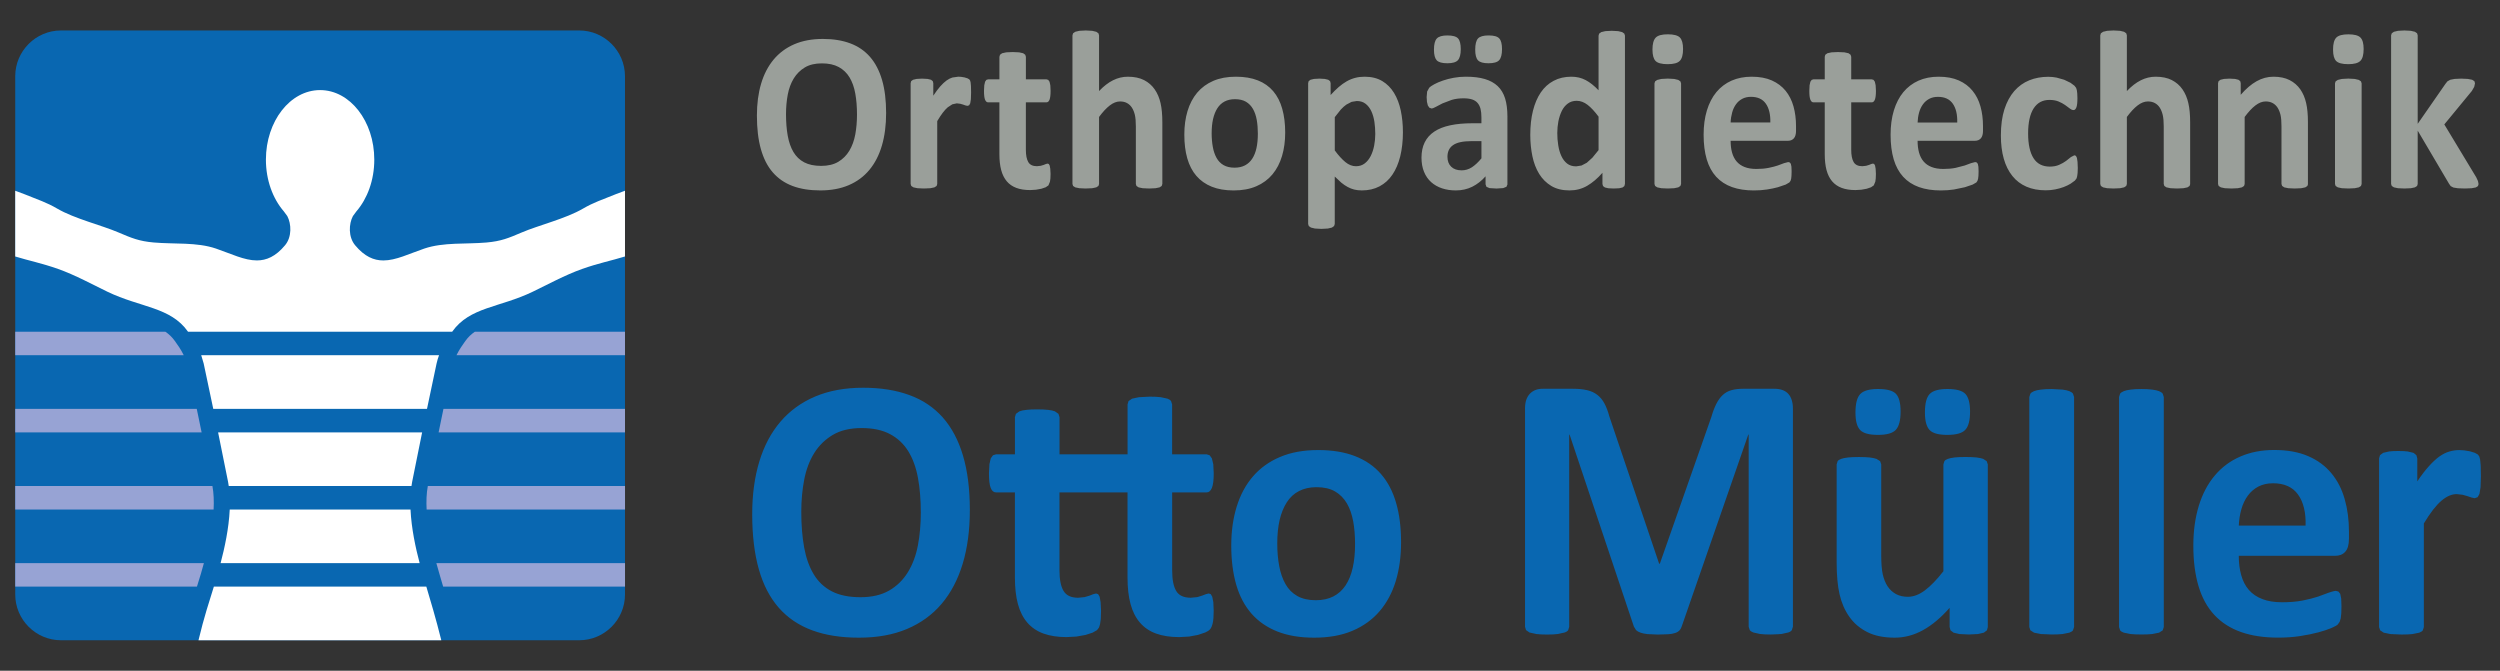 <svg xmlns="http://www.w3.org/2000/svg" viewBox="0 0 116.22 31.18" enable-background="new 0 0 116.22 31.18"><rect x="0" y="0" width="116.22" height="31.18" fill="#333333" stroke="none"/><path fill="#0967B1" d="M29.055 27.637c0 1.17-.957 2.127-2.126 2.127h-24.095c-1.169 0-2.126-.957-2.126-2.127v-24.095c0-1.169.957-2.126 2.126-2.126h24.094c1.169 0 2.126.957 2.126 2.126v24.095z"/><g fill="#97A3D4"><path d="M20.571 27.168l.03.102h8.455v-1.092h-8.771l.142.498.144.492zM9.479 26.178h-8.771v1.092h8.448l.182-.592.141-.5zM8.125 15.847c-.123-.174-.268-.31-.437-.426h-6.98v1.092h7.833c-.13-.268-.283-.48-.375-.607l-.041-.059zM21.638 15.847l-.043.06c-.091.128-.244.341-.374.606h7.834v-1.092h-6.98c-.169.117-.314.252-.437.426zM9.875 22.592h-9.167v1.094h9.222c.02-.381.007-.754-.055-1.094zM19.833 23.686h9.223v-1.094h-9.167c-.063.34-.076.713-.056 1.094zM29.055 20.1v-1.092h-8.44l-.225 1.092h8.665zM.708 19.008v1.092h8.665l-.226-1.092h-8.439z"/></g><g fill="#fff"><path d="M19.508 26.178c-.185-.699-.383-1.605-.424-2.492h-8.404c-.042.887-.24 1.793-.425 2.492h9.253zM9.354 16.513l.115.387c.114.526.276 1.293.445 2.108h9.936c.168-.814.33-1.582.445-2.108.029-.137.07-.264.115-.387h-11.056zM10.139 20.1c.186.906.358 1.764.465 2.307l.03.186h8.495l.03-.188c.106-.541.28-1.398.465-2.305h-9.485zM28.61 9.034c-.642.262-1.004.371-1.511.666-.798.466-2.059.771-2.843 1.106-.614.262-.956.407-1.643.468-.95.084-1.996-.022-2.892.283-.7.238-1.313.551-1.9.551-.444 0-.873-.18-1.312-.707-.322-.386-.295-.991-.103-1.355l.16-.217c.513-.593.834-1.452.834-2.407 0-1.786-1.127-3.234-2.519-3.234-1.391 0-2.519 1.448-2.519 3.234 0 .955.322 1.814.834 2.406l.16.217c.192.363.219.97-.103 1.355-.438.527-.867.707-1.312.707-.586 0-1.2-.312-1.9-.551-.896-.306-1.942-.199-2.892-.283-.687-.061-1.029-.206-1.643-.468-.782-.335-2.044-.639-2.841-1.105-.508-.295-.87-.405-1.512-.666l-.445-.167v3.056c.603.188 1.232.31 2.002.583.773.274 1.636.742 2.285 1.056 1.538.741 2.93.704 3.742 1.853l.005.008h12.278l.006-.008c.812-1.148 2.204-1.111 3.742-1.854.648-.312 1.512-.78 2.285-1.054.77-.274 1.399-.396 2.002-.584v-3.056l-.445.167zM9.942 27.27c-.205.662-.46 1.424-.715 2.494h11.288c-.248-1-.504-1.85-.696-2.494h-9.877z"/></g><g fill="#0967B1"><path d="M45.086 23.705c0 .932-.11 1.764-.331 2.498s-.548 1.357-.982 1.869c-.435.512-.973.9-1.615 1.17-.641.27-1.383.402-2.226.402-.831 0-1.557-.113-2.176-.342s-1.136-.576-1.548-1.045c-.413-.469-.723-1.062-.929-1.785-.206-.723-.31-1.578-.31-2.568 0-.906.11-1.723.33-2.449.22-.725.548-1.342.983-1.852.435-.508.973-.898 1.615-1.17.641-.271 1.386-.408 2.233-.408.81 0 1.524.113 2.143.34.62.225 1.137.572 1.553 1.039.416.469.729 1.061.941 1.773.213.716.319 1.557.319 2.528zm-2.279.121c0-.588-.044-1.125-.132-1.607-.088-.482-.238-.896-.45-1.24s-.494-.609-.847-.797-.793-.283-1.321-.283c-.534 0-.98.105-1.338.316-.358.213-.647.494-.867.846-.22.354-.375.766-.466 1.236s-.136.969-.136 1.496c0 .611.044 1.162.132 1.65.088.49.237.906.446 1.254.209.348.49.611.842.793.352.182.795.273 1.33.273.534 0 .979-.104 1.338-.312.357-.207.646-.49.867-.85.22-.357.376-.775.467-1.252.09-.478.135-.984.135-1.523zM56.422 28.389c0 .254-.016.447-.045.58-.031.133-.072.229-.125.287-.052.057-.126.105-.223.146l-.334.113-.417.078-.45.025c-.418 0-.779-.055-1.082-.164s-.553-.279-.751-.508-.344-.516-.438-.863c-.094-.346-.141-.756-.141-1.23v-3.963h-3.163v3.633c0 .422.063.738.19.949.126.211.352.316.677.316l.297-.029.235-.07.174-.068.128-.031.095.031.07.121.045.246.021.4-.012.385-.033.238-.049.16-.095.123-.206.117-.331.107-.417.074-.458.025c-.413 0-.771-.055-1.073-.164s-.554-.279-.752-.508c-.198-.229-.344-.516-.438-.863-.094-.346-.14-.756-.14-1.23v-3.963h-.884c-.104 0-.185-.068-.24-.203-.055-.137-.082-.363-.082-.682l.021-.424.062-.273.104-.143.145-.045h.875v-1.725l.045-.156.165-.117c.08-.031.187-.055.322-.068.135-.016.301-.023.5-.023.204 0 .373.008.508.023.135.014.241.037.318.068l.165.117.05.156v1.725h3.163v-2.318l.045-.156.165-.113.322-.068.5-.025c.204 0 .374.008.508.025l.317.068c.077.029.132.066.165.113l.05.156v2.318h1.603l.141.045.103.143.066.273.021.424c0 .318-.029.545-.087.682-.058.135-.136.203-.235.203h-1.61v3.633c0 .422.062.738.187.949.123.211.351.316.681.316l.298-.029.23-.07.174-.068.132-.031.091.031.07.121.05.246.017.402zM65.133 25.205c0 .66-.082 1.262-.246 1.805-.166.543-.416 1.012-.752 1.404s-.758.697-1.264.91c-.506.215-1.098.32-1.775.32-.656 0-1.225-.094-1.709-.285-.485-.191-.887-.469-1.207-.832-.318-.365-.556-.812-.71-1.344-.154-.533-.231-1.139-.231-1.822 0-.658.084-1.262.252-1.807.168-.547.42-1.016.756-1.406.336-.389.755-.691 1.259-.904.504-.215 1.094-.322 1.771-.322.66 0 1.232.094 1.717.283.484.188.885.463 1.203.828.316.363.551.811.705 1.344.155.531.231 1.141.231 1.828zm-2.139.088c0-.383-.027-.732-.086-1.055-.059-.32-.156-.6-.293-.836-.139-.236-.32-.422-.549-.555s-.518-.199-.863-.199c-.309 0-.578.059-.811.178-.23.117-.42.291-.568.52s-.26.504-.336.824c-.074.32-.111.686-.111 1.096 0 .383.031.734.092 1.055s.158.6.293.836c.135.238.318.422.549.551.232.131.518.195.859.195.314 0 .586-.059.818-.178.23-.119.42-.291.568-.516.148-.227.26-.498.33-.82.073-.321.108-.686.108-1.096zM83.348 29.133l-.047.156c-.029.047-.084.084-.164.113l-.318.07s-.301.025-.504.025c-.197 0-.363-.008-.496-.025l-.312-.07c-.078-.029-.133-.066-.166-.113l-.049-.156v-8.93h-.018l-3.096 8.922c-.023.076-.059.137-.107.186-.051.051-.117.09-.203.117-.086.029-.193.049-.326.057l-.479.014-.479-.021c-.133-.016-.242-.037-.326-.07-.086-.031-.154-.07-.203-.117l-.1-.164-2.988-8.922h-.018v8.93l-.045.156c-.029.047-.086.084-.17.113l-.316.07c-.131.018-.297.025-.5.025-.199 0-.363-.008-.496-.025l-.318-.07-.164-.113-.045-.156v-10.15c0-.295.074-.521.223-.678s.346-.234.594-.234h1.42c.254 0 .471.023.652.066s.34.115.471.217c.133.102.242.234.33.398.09.164.166.369.232.611l2.312 6.84h.033l2.395-6.822c.07-.244.15-.449.234-.615.086-.168.186-.305.299-.408.111-.104.246-.178.4-.221.152-.043.332-.066.537-.066h1.461c.148 0 .277.021.383.062.107.039.197.1.266.178.068.076.121.172.156.285s.055.242.055.387v10.148zM92.41 29.15l-.041.152-.145.109-.273.064-.426.021-.441-.021-.268-.064-.141-.109-.041-.152v-.893c-.408.463-.822.809-1.244 1.041-.42.23-.857.346-1.309.346-.506 0-.932-.086-1.275-.26s-.623-.41-.834-.711c-.213-.301-.363-.648-.455-1.045-.09-.395-.135-.889-.135-1.479v-4.557l.045-.152c.029-.043.086-.078.164-.107.08-.029.188-.051.322-.066.135-.014.303-.021.5-.021.203 0 .371.008.504.021.133.016.238.037.318.066l.17.107.049.152v4.193c0 .404.025.713.074.928.049.213.125.396.227.551.102.152.232.271.389.355s.34.125.549.125c.264 0 .529-.102.797-.303.268-.203.553-.498.855-.885v-4.965l.045-.152c.029-.043.086-.078.166-.107.078-.029.186-.051.316-.066.133-.014.301-.021.504-.021.205 0 .373.008.504.021.133.016.236.037.314.066l.164.107.051.152v7.559zm-4.055-10.017c0 .406-.074.688-.219.846-.146.16-.424.238-.83.238-.414 0-.691-.076-.834-.229-.145-.154-.215-.424-.215-.811 0-.418.074-.703.223-.859s.424-.234.826-.234c.418 0 .697.076.838.23.141.153.211.426.211.819zm3.229 0c0 .406-.072.688-.219.846-.146.16-.426.238-.838.238-.408 0-.684-.076-.826-.229-.143-.154-.215-.424-.215-.811 0-.418.072-.703.219-.859s.422-.234.83-.234c.412 0 .691.076.834.23.143.153.215.426.215.819zM96.42 29.15l-.051.152c-.031.043-.088.08-.168.109l-.318.064c-.133.014-.301.021-.504.021l-.504-.021-.318-.064-.168-.109-.051-.152v-10.693l.051-.156c.033-.045.088-.084.168-.117.08-.031.186-.057.318-.072.133-.018.301-.027.504-.027l.504.027c.133.016.238.041.318.072.08.033.137.072.168.117l.051.156v10.693zM100.59 29.15l-.049.152-.17.109-.318.064c-.131.014-.299.021-.504.021-.203 0-.371-.008-.502-.021l-.318-.064c-.08-.029-.137-.066-.17-.109l-.049-.152v-10.693l.049-.156c.033-.045.09-.084.17-.117.08-.031.186-.057.318-.072.131-.018.299-.027.502-.027.205 0 .373.01.504.027.133.016.238.041.318.072.08.033.137.072.17.117l.049.156v10.693zM109.197 25.059c0 .266-.057.463-.17.59s-.268.189-.467.189h-4.484c0 .33.037.629.113.898.074.27.191.498.354.686s.373.33.629.428c.256.1.562.148.92.148.363 0 .684-.027.959-.082s.512-.115.713-.182l.5-.184s.24-.082.322-.082l.123.031.084.107.045.221.012.361-.008.324-.025.23-.049.16-.086.125c-.037.041-.135.096-.293.166-.16.068-.363.137-.611.203s-.531.125-.852.174c-.318.049-.66.072-1.023.072-.656 0-1.229-.086-1.723-.26-.492-.174-.904-.436-1.234-.789-.33-.352-.576-.797-.738-1.334-.162-.539-.244-1.168-.244-1.891 0-.688.086-1.309.256-1.861.17-.551.418-1.02.744-1.404.324-.385.719-.678 1.184-.879.467-.203.99-.305 1.574-.305.617 0 1.143.096 1.582.287.438.189.797.455 1.076.793.281.338.488.738.619 1.201.133.463.199.965.199 1.508v.351zm-2.015-.625c.018-.611-.1-1.094-.35-1.443-.252-.35-.639-.525-1.162-.525-.264 0-.494.053-.689.156-.195.105-.357.244-.486.422-.129.176-.229.385-.297.623-.07.24-.109.496-.121.768h3.105zM115.332 22.137l-.016.512-.051.312-.086.154-.137.045-.148-.031-.186-.064-.227-.064-.273-.031c-.115 0-.23.025-.346.074-.117.049-.236.125-.359.229-.125.105-.254.244-.389.416-.135.174-.279.389-.434.643v4.82l-.049.152c-.033.043-.09.08-.17.109l-.318.064c-.133.014-.301.021-.504.021l-.504-.021-.318-.064-.168-.109-.051-.152v-7.842l.043-.15.148-.109.275-.064c.113-.016.256-.021.426-.021.176 0 .322.006.438.021l.27.064.135.109.041.15v1.07c.193-.289.375-.527.547-.715.17-.188.332-.338.486-.447s.309-.186.463-.229c.154-.045.309-.066.463-.066l.23.014.256.043.23.07.145.082.066.096.037.143.025.273.01.493z"/></g><g fill="#9A9F9A"><path d="M41.194 5.252c0 .564-.065 1.068-.196 1.514s-.325.822-.583 1.133c-.258.31-.578.546-.959.709s-.822.244-1.322.244c-.494 0-.925-.069-1.292-.207-.368-.139-.674-.35-.919-.634-.246-.283-.429-.645-.552-1.082-.123-.438-.184-.957-.184-1.556 0-.55.065-1.045.196-1.484.13-.439.325-.813.583-1.122s.578-.545.959-.71c.381-.164.823-.247 1.327-.247.481 0 .905.068 1.273.205.368.137.675.348.922.631.247.284.433.643.559 1.075s.188.944.188 1.531zm-1.354.075c0-.357-.026-.683-.079-.976-.052-.292-.141-.543-.266-.751-.126-.209-.294-.37-.503-.483-.209-.114-.471-.171-.785-.171-.317 0-.582.063-.794.191s-.384.299-.515.513c-.13.214-.223.463-.277.749-.054.285-.081.588-.081.906 0 .371.026.705.079 1.001s.141.549.265.76c.125.21.291.37.5.48s.473.166.79.166c.317 0 .582-.063.795-.189.212-.126.384-.298.515-.515.131-.218.223-.471.277-.76.052-.289.079-.596.079-.921zM45.144 4.301l-.01.311-.029.188-.052.095-.081.026-.088-.019-.11-.039-.135-.039-.162-.019-.206.045-.213.139c-.074.063-.15.147-.231.252-.08.105-.166.235-.257.39v2.922l-.029.092-.101.065-.189.04-.299.013-.299-.013-.189-.04-.101-.065-.029-.092v-4.687l.024-.093.088-.065.164-.039.253-.014.26.014.159.039.081.065.024.093v.583c.115-.175.223-.319.324-.434.102-.114.198-.204.29-.271.091-.066.183-.113.274-.14l.275-.039.137.008.152.026.137.042.086.05.039.058.022.087.015.165.006.3zM48.838 8.09c0 .154-.009.272-.027.354l-.071.174-.13.089-.201.068-.25.045-.272.016c-.245 0-.458-.033-.638-.1s-.329-.169-.446-.308-.204-.312-.26-.522c-.056-.211-.083-.459-.083-.746v-2.402h-.525c-.062 0-.109-.041-.142-.123s-.049-.22-.049-.413l.013-.257.037-.166.061-.086.086-.026h.52v-1.046l.027-.095.098-.071.191-.042.296-.013.302.013.189.042.098.071.029.095v1.046h.952l.086.026.061.086.037.166.012.257c0 .193-.017.331-.049.413s-.08.123-.142.123h-.958v2.202c0 .256.038.447.113.575s.209.192.402.192l.176-.019.14-.042.103-.042.076-.019.056.019.042.073.027.15.013.243zM54.034 8.553l-.029.092-.098.065-.189.04-.296.013-.302-.013-.189-.04-.098-.065-.029-.092v-2.675c0-.229-.016-.406-.046-.536-.031-.13-.076-.241-.135-.334-.059-.093-.135-.165-.228-.216s-.202-.076-.326-.076c-.157 0-.315.062-.476.185-.16.122-.327.301-.5.536v3.116l-.029.092-.101.065-.189.04-.299.013-.299-.013-.189-.04-.101-.065-.029-.092v-6.911l.029-.095.101-.07.189-.045.299-.016.299.016.189.045.101.07.029.095v2.591c.212-.224.429-.392.65-.502s.451-.165.689-.165c.297 0 .548.053.753.157.204.105.369.249.495.432.126.182.217.395.272.638.056.244.083.539.083.886v2.874zM59.746 6.162c0 .399-.049.764-.148 1.093-.098.33-.246.613-.445.852-.199.238-.45.423-.75.552-.301.13-.652.194-1.054.194-.391 0-.729-.058-1.016-.173-.288-.116-.527-.284-.717-.505s-.33-.492-.422-.814-.137-.69-.137-1.104c0-.399.049-.765.149-1.096.1-.331.249-.614.448-.852.199-.236.449-.419.748-.549.3-.13.65-.194 1.053-.194.393 0 .732.057 1.02.171.288.113.525.281.714.502.188.221.328.492.418.814.092.322.139.692.139 1.109zm-1.271.052c0-.231-.017-.444-.051-.639-.035-.194-.093-.363-.174-.507-.082-.144-.191-.256-.326-.337-.137-.08-.307-.12-.514-.12-.183 0-.343.036-.48.107-.137.072-.25.177-.338.315s-.154.305-.199.499c-.044.194-.066.416-.066.665 0 .231.019.443.055.639.035.194.094.363.174.507s.189.255.326.334c.137.078.308.118.51.118.188 0 .349-.036.486-.108.137-.071.25-.176.338-.312s.154-.302.196-.496.063-.416.063-.665zM65.219 6.141c0 .417-.043.792-.125 1.127-.084.335-.205.619-.365.854s-.359.415-.6.542c-.238.126-.512.188-.818.188-.127 0-.244-.013-.352-.039-.105-.026-.209-.066-.309-.121-.1-.054-.199-.121-.297-.202l-.303-.284v2.208l-.031.094-.1.071-.189.045-.299.016-.299-.016-.189-.045-.1-.071-.029-.094v-6.548l.023-.093.086-.065.162-.039.252-.014.248.014.162.039.086.065.025.093v.552c.127-.141.252-.264.375-.371.123-.106.248-.196.375-.268.127-.072.26-.125.395-.16s.281-.053.434-.053c.32 0 .594.067.82.202.225.135.408.319.551.555.143.234.246.508.312.819.066.313.099.645.099.999zm-1.285.095c0-.2-.014-.392-.041-.576-.029-.184-.076-.348-.143-.491-.068-.144-.156-.258-.266-.344s-.246-.129-.41-.129l-.242.039-.244.129c-.084.059-.17.136-.258.231l-.279.352v1.545c.172.235.338.416.494.544.158.128.32.192.49.192.16 0 .297-.044.41-.132.113-.087.205-.202.277-.344s.125-.303.16-.481c.034-.179.052-.357.052-.535zM70.08 8.569l-.049.115-.154.061-.312.019-.32-.019-.143-.061-.041-.115v-.373c-.18.206-.385.367-.615.483-.23.115-.486.173-.768.173-.232 0-.445-.032-.641-.097-.195-.065-.363-.161-.506-.289s-.252-.286-.33-.476-.119-.41-.119-.662c0-.273.051-.511.15-.712.1-.202.248-.368.447-.5.197-.131.443-.229.738-.291.293-.063.635-.095 1.023-.095h.428v-.283c0-.146-.014-.275-.041-.386-.029-.11-.074-.202-.139-.276-.062-.073-.148-.128-.254-.163-.107-.034-.238-.052-.396-.052-.205 0-.389.024-.551.073l-.43.163-.311.163c-.084.049-.152.073-.203.073l-.096-.037-.07-.104-.041-.169-.014-.221.023-.257.094-.171c.045-.051.125-.107.24-.168.113-.062.248-.118.402-.171.152-.053.32-.096.502-.129s.369-.05.562-.05c.344 0 .637.036.879.107.244.072.445.183.602.331.156.149.271.341.344.575.072.235.107.514.107.836v3.155zm-2.172-6.285c0 .245-.045.416-.131.512-.086.097-.25.145-.492.145-.246 0-.41-.046-.496-.139-.084-.093-.127-.257-.127-.491 0-.253.043-.426.133-.521.088-.095.252-.142.49-.142.248 0 .414.046.498.139.082.092.125.258.125.497zm.961 4.277h-.471c-.199 0-.369.016-.51.048-.141.031-.256.078-.344.142-.088.062-.152.14-.193.229-.041.09-.062.191-.062.308 0 .196.059.351.174.462.117.112.277.169.484.169.172 0 .332-.048.479-.143.145-.095.293-.232.443-.415v-.8zm.957-4.277c0 .245-.045.416-.131.512-.086.097-.252.145-.498.145-.242 0-.404-.046-.49-.139s-.127-.258-.127-.492c0-.253.043-.426.129-.521.088-.095.252-.142.494-.142.244 0 .41.046.494.139.086.093.129.259.129.498zM75.539 8.553l-.025.097-.084.065-.158.037-.248.011-.256-.011-.158-.037-.088-.065-.027-.097v-.52c-.227.259-.463.461-.709.604-.248.144-.521.215-.822.215-.334 0-.615-.069-.846-.207-.23-.139-.418-.325-.564-.56-.145-.235-.25-.509-.316-.823-.064-.312-.098-.644-.098-.99 0-.417.041-.792.125-1.124.084-.333.205-.617.365-.852s.359-.415.6-.541c.238-.127.512-.189.822-.189.246 0 .469.054.668.16s.396.264.594.471v-2.539l.027-.094.098-.071.189-.045.299-.016.299.016.186.045.1.071.029.094v6.895zm-1.227-3.133c-.177-.237-.345-.42-.507-.545s-.332-.189-.508-.189c-.16 0-.299.043-.414.129-.117.086-.209.2-.279.344s-.123.305-.158.481c-.033.177-.051.358-.051.544 0 .196.014.387.045.572.029.186.076.352.145.497.066.146.156.262.266.35.111.087.252.131.422.131l.248-.039.246-.129.258-.233.289-.355v-1.558zM78.242 2.278c0 .267-.051.451-.152.552-.1.103-.289.153-.562.153-.279 0-.467-.05-.562-.147-.097-.099-.146-.276-.146-.532 0-.266.051-.451.15-.554.1-.104.287-.155.566-.155.273 0 .461.05.559.149.098.101.147.279.147.534zm-.092 6.275l-.031.092-.1.065-.189.04-.299.013-.299-.013-.189-.04-.1-.065-.029-.092v-4.678l.029-.092.1-.068.189-.045.299-.016.299.016.189.045.1.068.031.092v4.678zM83.494 6.073c0 .161-.033.28-.1.357-.068.077-.16.115-.277.115h-2.664c0 .199.021.381.066.544s.115.302.211.415c.096.114.221.201.373.26.152.06.334.09.547.09.217 0 .406-.017.568-.05.164-.033.305-.07.426-.11l.295-.11.191-.05.074.019.049.065.027.134.008.218-.006.197-.014.14-.029.097-.053.076-.174.101-.363.123c-.146.04-.314.075-.504.105-.189.029-.393.044-.609.044-.389 0-.73-.052-1.021-.157-.293-.105-.537-.265-.734-.479-.195-.214-.342-.483-.439-.809-.096-.326-.145-.708-.145-1.146 0-.416.051-.792.152-1.127.102-.334.248-.618.441-.852.193-.232.428-.41.703-.533.277-.122.59-.184.936-.184.365 0 .68.058.939.173.26.116.473.276.641.481.166.205.289.447.367.728s.117.585.117.914v.211zm-1.195-.379c.01-.371-.061-.663-.209-.875s-.379-.318-.69-.318c-.156 0-.293.031-.41.095-.115.062-.213.147-.289.255-.076.106-.137.232-.176.378-.041.146-.066.301-.072.465h1.846zM87.207 8.09c0 .154-.01.272-.027.354l-.072.174-.129.089-.201.068-.25.045-.273.016c-.244 0-.457-.033-.637-.1s-.328-.169-.447-.308c-.117-.139-.203-.312-.26-.522-.055-.211-.082-.459-.082-.746v-2.402h-.525c-.062 0-.109-.041-.143-.123s-.049-.22-.049-.413l.012-.257.037-.166.061-.086.086-.026h.521v-1.046l.025-.095.1-.071.191-.042.295-.013.303.013.189.042.098.071.029.095v1.046h.951l.086.026.061.086.037.166.014.257c0 .193-.018.331-.051.413-.031.082-.08.123-.141.123h-.957v2.202c0 .256.037.447.113.575.074.128.209.192.402.192l.176-.019.141-.042.102-.042.076-.019.057.019.041.073.027.15.013.243zM92.186 6.073c0 .161-.033.28-.1.357-.068.077-.16.115-.277.115h-2.664c0 .199.021.381.066.544s.115.302.211.415c.096.114.221.201.373.26.152.06.334.09.547.09.215 0 .404-.017.568-.05l.424-.11.297-.11.191-.05.074.019.049.065.027.134.008.218-.006.197-.016.14-.029.097-.051.076-.174.101-.363.123-.506.105c-.189.029-.391.044-.607.044-.389 0-.73-.052-1.023-.157-.291-.105-.537-.265-.732-.479s-.342-.483-.439-.809c-.096-.326-.145-.708-.145-1.146 0-.416.051-.792.152-1.127.102-.334.248-.618.441-.852.193-.232.428-.41.703-.533.277-.122.588-.184.936-.184.365 0 .68.058.939.173.26.116.473.276.639.481.168.205.291.447.369.728s.117.585.117.914v.211zm-1.198-.379c.01-.371-.059-.663-.207-.875-.15-.212-.379-.317-.689-.317-.158 0-.295.031-.41.095-.115.062-.213.147-.289.255-.078.106-.137.232-.178.378s-.064.301-.07.465h1.843zM96.592 7.807l-.008.229-.02.154-.029.103-.076.101-.201.146c-.094.058-.203.109-.322.155-.121.046-.254.082-.396.11-.141.028-.287.042-.438.042-.338 0-.637-.056-.896-.168s-.477-.277-.654-.497c-.176-.219-.311-.486-.4-.801-.09-.315-.135-.677-.135-1.083 0-.47.055-.875.164-1.217.111-.342.264-.624.459-.849.197-.224.43-.391.697-.499s.562-.163.883-.163c.131 0 .26.013.385.037l.354.1.295.142.184.137.076.098.033.103.02.155.008.223c0 .203-.016.347-.049.429s-.076.123-.127.123c-.057 0-.115-.024-.178-.073l-.221-.163c-.084-.06-.186-.113-.303-.163-.119-.049-.26-.073-.422-.073-.322 0-.566.132-.736.396s-.256.653-.256 1.164c0 .253.021.475.064.668.043.192.105.354.189.483.082.13.188.227.312.291.127.065.273.098.439.098.17 0 .316-.027.439-.082.123-.054.229-.114.32-.181l.23-.182.158-.081.072.026.047.097.027.182.012.283zM101.818 8.553l-.029.092-.098.065-.189.04-.297.013-.301-.013-.189-.04-.098-.065-.029-.092v-2.675c0-.229-.016-.406-.047-.536s-.076-.241-.135-.334-.135-.165-.229-.216-.201-.076-.326-.076c-.156 0-.316.062-.477.185-.16.122-.326.301-.5.536v3.116l-.029.092-.1.065-.189.04-.299.013-.299-.013-.189-.04-.102-.065-.029-.092v-6.911l.029-.095.102-.07.189-.045.299-.016.299.016.189.045.1.07.029.095v2.591c.213-.224.43-.392.65-.502s.451-.165.689-.165c.297 0 .549.053.752.157.205.105.369.249.496.432.125.182.217.395.271.638.057.244.084.539.084.886v2.874zM107.295 8.553l-.029.092-.098.065-.189.04-.297.013-.303-.013-.188-.04-.098-.065-.031-.092v-2.675c0-.229-.014-.406-.045-.536s-.076-.241-.135-.334c-.061-.093-.135-.165-.229-.216s-.203-.076-.326-.076c-.158 0-.316.062-.477.185-.16.122-.326.301-.5.536v3.116l-.029.092-.1.065-.189.04-.299.013-.301-.013-.188-.04-.102-.065-.029-.092v-4.687l.025-.093.088-.065.164-.039.252-.014.262.014.158.039.082.065.023.093v.541c.242-.28.488-.49.738-.631.25-.14.512-.21.783-.21.297 0 .547.053.752.157.205.105.369.248.496.429.125.181.217.392.271.633.057.242.084.533.084.873v2.895zM109.881 2.278c0 .267-.051.451-.152.552-.102.103-.289.153-.564.153-.277 0-.465-.05-.561-.147-.098-.099-.145-.275-.145-.531 0-.266.049-.451.148-.554.1-.104.289-.155.566-.155.275 0 .461.05.559.149.1.1.149.278.149.533zm-.094 6.275l-.029.092-.1.065-.189.04-.299.013-.301-.013-.188-.04-.102-.065-.029-.092v-4.678l.029-.092.102-.068.188-.045.301-.016.299.016.189.045.1.068.029.092v4.678zM115.223 8.558l-.027.092-.098.063-.193.037-.318.013-.326-.011-.207-.034-.125-.065-.078-.11-1.457-2.47v2.48l-.029.092-.1.065-.189.04-.299.013-.299-.013-.189-.04-.1-.065-.031-.092v-6.911l.031-.095.1-.07.189-.045.299-.016.299.016.189.045.1.07.029.095v4.115l1.295-1.866.088-.11.131-.073.201-.039.307-.014.307.014.201.039.105.065.029.098-.037.168-.109.189-1.281 1.556 1.482 2.454.084.181.026.139z"/></g></svg>